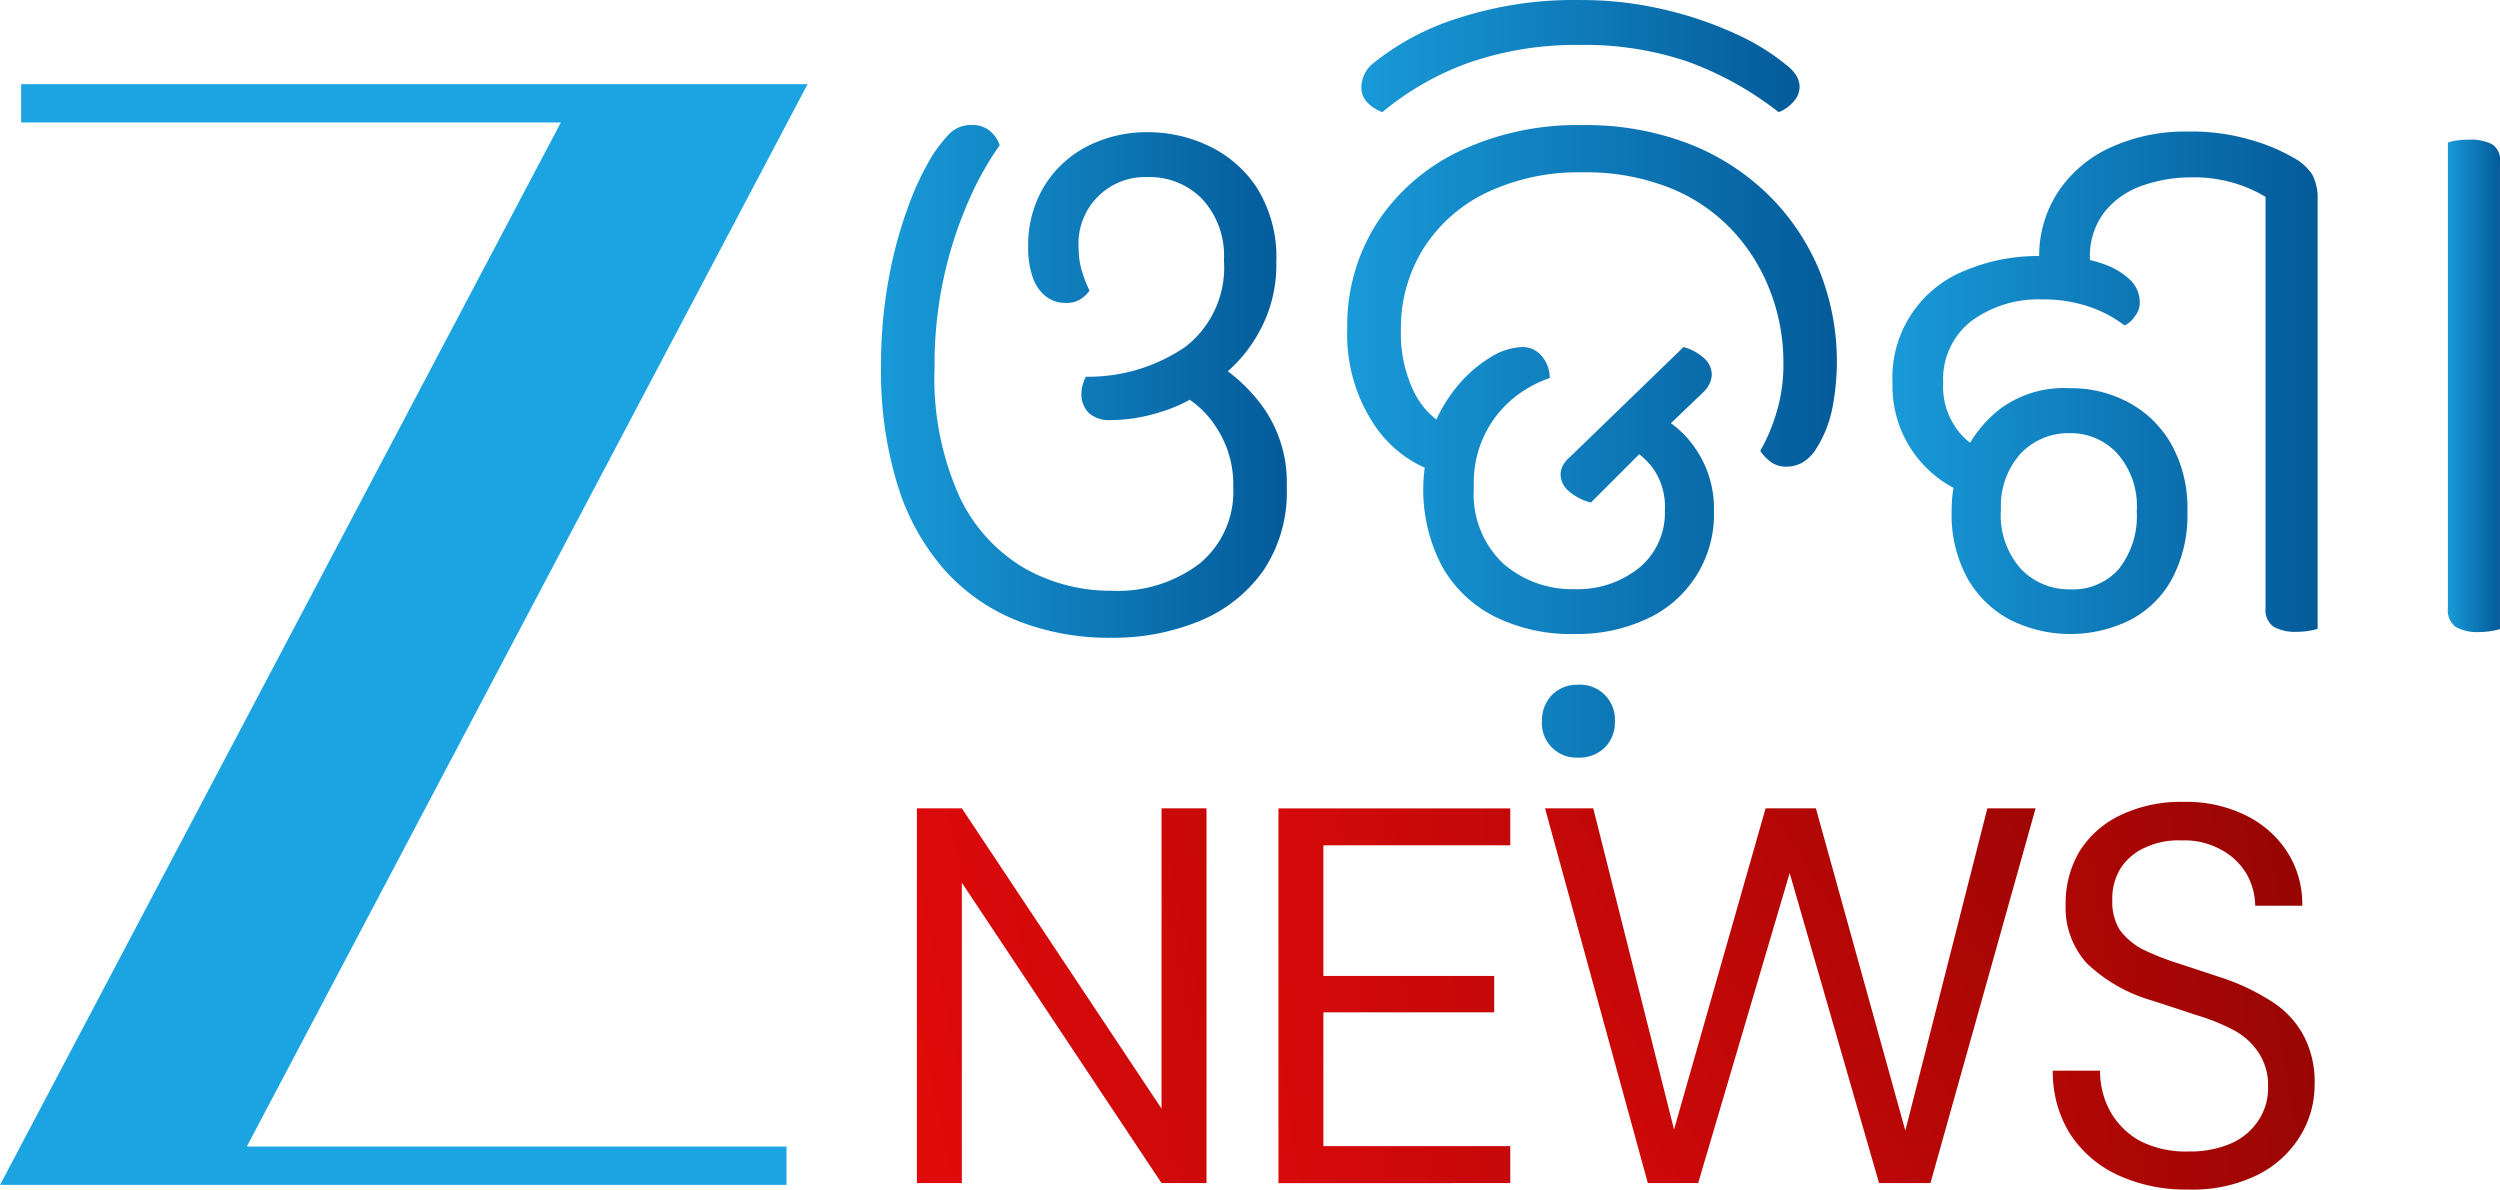 <svg xmlns="http://www.w3.org/2000/svg" xmlns:xlink="http://www.w3.org/1999/xlink" width="57.902" height="27.55" viewBox="0 0 57.902 27.55">
  <defs>
    <linearGradient id="linear-gradient" x1="-0.337" y1="0.735" x2="4.57" y2="-0.645" gradientUnits="objectBoundingBox">
      <stop offset="0" stop-color="#e60a0b"/>
      <stop offset="1" stop-color="#800401"/>
    </linearGradient>
    <linearGradient id="linear-gradient-2" x1="-0.831" y1="0.8" x2="4.644" y2="-0.433" xlink:href="#linear-gradient"/>
    <linearGradient id="linear-gradient-3" x1="-0.487" y1="0.919" x2="1.793" y2="-0.167" xlink:href="#linear-gradient"/>
    <linearGradient id="linear-gradient-4" x1="-1.973" y1="1.112" x2="1.855" y2="0.171" xlink:href="#linear-gradient"/>
    <linearGradient id="linear-gradient-5" y1="0.5" x2="1.007" y2="0.5" gradientUnits="objectBoundingBox">
      <stop offset="0" stop-color="#199ad8"/>
      <stop offset="1" stop-color="#045a99"/>
    </linearGradient>
  </defs>
  <g id="zee_odisha_new" transform="translate(-2237.75 -4605.689)">
    <path id="Path_3176" data-name="Path 3176" d="M11466.308,12625.88v-8.68h-1.042v6.956l-4.625-6.956h-1.041v8.68h1.041v-6.957l4.625,6.957Z" transform="translate(-9200.614 -7992.79)" fill-rule="evenodd" fill="url(#linear-gradient)"/>
    <path id="Path_3177" data-name="Path 3177" d="M15097.667,12625.88v-.855h-4.328v-3.1h3.956v-.843h-3.956v-3.025h4.328v-.855h-5.369v8.68Z" transform="translate(-12824.938 -7992.79)" fill-rule="evenodd" fill="url(#linear-gradient-2)"/>
    <path id="Path_3178" data-name="Path 3178" d="M17813.061,12617.2h-1.117l-1.9,7.465-2.072-7.465h-1.164l-2.121,7.439-1.871-7.439h-1.117l2.381,8.68h1.166l2.119-7.18,2.07,7.18h1.191Z" transform="translate(-15528.165 -7992.79)" fill-rule="evenodd" fill="url(#linear-gradient-3)"/>
    <path id="Path_3179" data-name="Path 3179" d="M22909.953,12553.872a2.264,2.264,0,0,0-.941.831,2.351,2.351,0,0,0-.324,1.24,1.914,1.914,0,0,0,.484,1.351,3.632,3.632,0,0,0,1.512.868c.359.116.7.228,1.02.335a4.633,4.633,0,0,1,.867.347,1.572,1.572,0,0,1,.582.521,1.374,1.374,0,0,1,.223.818,1.337,1.337,0,0,1-.223.757,1.452,1.452,0,0,1-.633.532,2.377,2.377,0,0,1-.988.187,2.331,2.331,0,0,1-1.129-.248,1.779,1.779,0,0,1-.684-.683,1.948,1.948,0,0,1-.234-.941h-1.094a2.7,2.7,0,0,0,.383,1.438,2.633,2.633,0,0,0,1.094.967,3.732,3.732,0,0,0,1.664.348,3.389,3.389,0,0,0,1.621-.348,2.422,2.422,0,0,0,.969-.894,2.253,2.253,0,0,0,.332-1.178,2.28,2.28,0,0,0-.285-1.2,2.141,2.141,0,0,0-.766-.77,5.048,5.048,0,0,0-1.117-.521l-1.016-.335a5.757,5.757,0,0,1-.809-.322,1.567,1.567,0,0,1-.52-.445,1.232,1.232,0,0,1-.172-.683,1.34,1.34,0,0,1,.2-.757,1.315,1.315,0,0,1,.57-.471,1.825,1.825,0,0,1,.84-.161,1.74,1.74,0,0,1,.945.235,1.48,1.48,0,0,1,.57.57,1.511,1.511,0,0,1,.184.707h1.09a2.227,2.227,0,0,0-.344-1.24,2.4,2.4,0,0,0-.969-.855,3.121,3.121,0,0,0-1.437-.31A3.239,3.239,0,0,0,22909.953,12553.872Z" transform="translate(-20623.096 -7929.301)" fill-rule="evenodd" fill="url(#linear-gradient-4)"/>
    <path id="Path_3180" data-name="Path 3180" d="M2256.454,5439.63H2238.24v.886h12.5l-12.988,24.606h18.214v-.887h-12.5Z" transform="translate(0 -831.991)" fill="#1ca4e2"/>
    <path id="Path_3181" data-name="Path 3181" d="M11114.22,5851.783l.82-.72a3.8,3.8,0,0,1,1.154,1.08,3.009,3.009,0,0,1,.52,1.817,3.247,3.247,0,0,1-.553,1.943,3.368,3.368,0,0,1-1.473,1.155,5.242,5.242,0,0,1-2.043.385,5.763,5.763,0,0,1-2.169-.394,4.493,4.493,0,0,1-1.683-1.172,5.349,5.349,0,0,1-1.089-1.959,8.9,8.9,0,0,1-.386-2.755,10.948,10.948,0,0,1,.185-2.077,9.953,9.953,0,0,1,.461-1.675,6.544,6.544,0,0,1,.544-1.139,3.287,3.287,0,0,1,.386-.494.685.685,0,0,1,.519-.209.606.606,0,0,1,.461.167.725.725,0,0,1,.192.3,6.969,6.969,0,0,0-.687,1.214,9.39,9.39,0,0,0-.821,3.927,6.653,6.653,0,0,0,.578,3,3.78,3.78,0,0,0,1.508,1.658,4.039,4.039,0,0,0,2,.519,3.133,3.133,0,0,0,2.06-.636,2.157,2.157,0,0,0,.771-1.759,2.389,2.389,0,0,0-.394-1.39A2.214,2.214,0,0,0,11114.22,5851.783Zm.954-.369h0l-.041.042c-.028.028-.064.062-.109.1s-.1.081-.158.125a2.119,2.119,0,0,1-.177.117,3.548,3.548,0,0,1-.963.436,3.785,3.785,0,0,1-1.08.167.708.708,0,0,1-.52-.167.612.612,0,0,1-.167-.452.708.708,0,0,1,.033-.209,1.2,1.2,0,0,1,.067-.176,3.981,3.981,0,0,0,2.3-.687,2.321,2.321,0,0,0,.9-2.01,1.93,1.93,0,0,0-.5-1.415,1.691,1.691,0,0,0-1.257-.511,1.541,1.541,0,0,0-1.607,1.658,1.833,1.833,0,0,0,.059.461,3.01,3.01,0,0,0,.192.51.735.735,0,0,1-.2.193.6.6,0,0,1-.351.092.738.738,0,0,1-.47-.159.948.948,0,0,1-.3-.453,2.073,2.073,0,0,1-.1-.678,2.637,2.637,0,0,1,.368-1.407,2.5,2.5,0,0,1,1-.93,3.022,3.022,0,0,1,1.415-.327,3.264,3.264,0,0,1,1.4.318,2.729,2.729,0,0,1,1.121.979,3.035,3.035,0,0,1,.443,1.717,3.175,3.175,0,0,1-.4,1.616A3.31,3.31,0,0,1,11115.174,5851.415Z" transform="translate(-8849.162 -1236.983)" fill="url(#linear-gradient-5)"/>
    <path id="_1" d="M15811.126,5852.5l-.268,1.072a2.77,2.77,0,0,1-1.373-1.122,3.766,3.766,0,0,1-.586-2.177,4.391,4.391,0,0,1,.687-2.437,4.667,4.667,0,0,1,1.918-1.667,6.376,6.376,0,0,1,2.839-.6,6.634,6.634,0,0,1,2.479.436,5.458,5.458,0,0,1,1.851,1.2,5.306,5.306,0,0,1,1.164,1.742,5.652,5.652,0,0,1,.292,3.2,2.757,2.757,0,0,1-.377.93.967.967,0,0,1-.317.31.758.758,0,0,1-.369.092.583.583,0,0,1-.368-.117.97.97,0,0,1-.234-.251,4.055,4.055,0,0,0,.359-.829,3.866,3.866,0,0,0,.177-1.23,4.563,4.563,0,0,0-.285-1.583,4.317,4.317,0,0,0-.854-1.416,4.043,4.043,0,0,0-1.448-1.013,5.223,5.223,0,0,0-2.067-.377,4.943,4.943,0,0,0-2.22.469,3.537,3.537,0,0,0-1.466,1.3,3.479,3.479,0,0,0-.519,1.884,3.091,3.091,0,0,0,.284,1.39A1.806,1.806,0,0,0,15811.126,5852.5Zm4.958.269-1.541,1.541a1.2,1.2,0,0,1-.527-.276.513.513,0,0,1-.176-.36.459.459,0,0,1,.059-.235.711.711,0,0,1,.158-.184l2.63-2.546a1.158,1.158,0,0,1,.52.3.523.523,0,0,1,.134.318.538.538,0,0,1-.05.226.676.676,0,0,1-.135.192Zm-5.275.184h0s0-.045.017-.134.017-.134.017-.134a3.483,3.483,0,0,1,.586-1.047,3.05,3.05,0,0,1,.779-.687,1.494,1.494,0,0,1,.745-.243.584.584,0,0,1,.436.192.794.794,0,0,1,.2.527,2.652,2.652,0,0,0-1.223.854,2.544,2.544,0,0,0-.535,1.691,2.205,2.205,0,0,0,.678,1.75,2.417,2.417,0,0,0,1.65.594,2.271,2.271,0,0,0,1.5-.494,1.645,1.645,0,0,0,.595-1.332,1.536,1.536,0,0,0-.294-1,1.793,1.793,0,0,0-.678-.528l.72-.72a2.355,2.355,0,0,1,.98.846,2.437,2.437,0,0,1,.409,1.415,2.656,2.656,0,0,1-1.549,2.5,3.824,3.824,0,0,1-1.683.352,3.968,3.968,0,0,1-1.859-.41,2.89,2.89,0,0,1-1.214-1.172,3.821,3.821,0,0,1-.276-2.822Zm2.6,6.431h0a.838.838,0,0,1,.234-.62.816.816,0,0,1,.6-.234.806.806,0,0,1,.854.854.817.817,0,0,1-.234.6.837.837,0,0,1-.62.234.8.8,0,0,1-.837-.837Z" transform="translate(-13539.945 -1236.982)" fill="url(#linear-gradient-5)"/>
    <path id="_2" d="M15950.085,4605.69h0a8.333,8.333,0,0,1,1.926.218,8.65,8.65,0,0,1,1.658.561,5.268,5.268,0,0,1,1.188.729.9.9,0,0,1,.226.243.487.487,0,0,1,.076.26.524.524,0,0,1-.126.327.889.889,0,0,1-.359.259,7.653,7.653,0,0,0-2.11-1.172,7.4,7.4,0,0,0-2.479-.385,7.6,7.6,0,0,0-2.554.4,6.607,6.607,0,0,0-2.035,1.156.927.927,0,0,1-.352-.226.5.5,0,0,1-.135-.36.73.73,0,0,1,.285-.553,5.956,5.956,0,0,1,1.935-1.03A8.692,8.692,0,0,1,15950.085,4605.69Z" transform="translate(-13675.729)" fill="url(#linear-gradient-5)"/>
    <path id="_3" d="M21328.9,5921.125V5911.6a3.133,3.133,0,0,0-.641-.293,3.247,3.247,0,0,0-1.082-.159,3.379,3.379,0,0,0-1.133.192,1.918,1.918,0,0,0-.875.611,1.671,1.671,0,0,0-.336,1.088v.235l-1.176-.017V5913a2.7,2.7,0,0,1,.438-1.515,2.889,2.889,0,0,1,1.215-1.03,4.161,4.161,0,0,1,1.8-.368,4.889,4.889,0,0,1,1.473.2,4.284,4.284,0,0,1,.953.4,1.213,1.213,0,0,1,.445.394,1.183,1.183,0,0,1,.125.594v9.931a1.664,1.664,0,0,1-.242.05,1.634,1.634,0,0,1-.227.017,1.031,1.031,0,0,1-.551-.117A.473.473,0,0,1,21328.9,5921.125Zm-7.016-3.534.066-.1a2.858,2.858,0,0,1,.828-1,2.484,2.484,0,0,1,1.586-.46,2.8,2.8,0,0,1,1.387.343,2.485,2.485,0,0,1,.98.979,3.024,3.024,0,0,1,.359,1.524,3.134,3.134,0,0,1-.359,1.574,2.323,2.323,0,0,1-.98.955,3.12,3.12,0,0,1-2.746,0,2.451,2.451,0,0,1-1-.955,3.055,3.055,0,0,1-.375-1.574,3.337,3.337,0,0,1,.059-.637A3.928,3.928,0,0,1,21321.887,5917.591Zm.285-.218-.3,1.055a2.474,2.474,0,0,1-.754-.485,2.667,2.667,0,0,1-.855-2.026,2.666,2.666,0,0,1,1.684-2.612,4.343,4.343,0,0,1,1.734-.335l.207.008.418.017.211.008a3.1,3.1,0,0,1,.629.151,1.674,1.674,0,0,1,.594.344.72.72,0,0,1,.25.561.5.5,0,0,1-.117.31.587.587,0,0,1-.234.209,2.86,2.86,0,0,0-.8-.427,3.25,3.25,0,0,0-1.105-.176,2.624,2.624,0,0,0-1.645.5,1.7,1.7,0,0,0-.652,1.423,1.661,1.661,0,0,0,.27,1.013A1.5,1.5,0,0,0,21322.172,5917.374Zm.6,1.491h0a1.873,1.873,0,0,0,.461,1.348,1.529,1.529,0,0,0,1.148.477,1.407,1.407,0,0,0,1.129-.477,1.979,1.979,0,0,0,.41-1.332,1.839,1.839,0,0,0-.453-1.339,1.465,1.465,0,0,0-1.1-.469,1.527,1.527,0,0,0-1.133.469A1.817,1.817,0,0,0,21322.773,5918.864Z" transform="translate(-19038.678 -1301.351)" fill="url(#linear-gradient-5)"/>
    <path id="_4" d="M26825.686,5989.43v10.818a1.714,1.714,0,0,1-.244.051,1.765,1.765,0,0,1-.225.017,1.044,1.044,0,0,1-.553-.117.476.476,0,0,1-.184-.436v-10.784a.936.936,0,0,1,.227-.051,2.291,2.291,0,0,1,.26-.017,1.141,1.141,0,0,1,.525.1A.427.427,0,0,1,26825.686,5989.43Z" transform="translate(-24530.035 -1379.988)" fill="url(#linear-gradient-5)"/>
  </g>
</svg>

